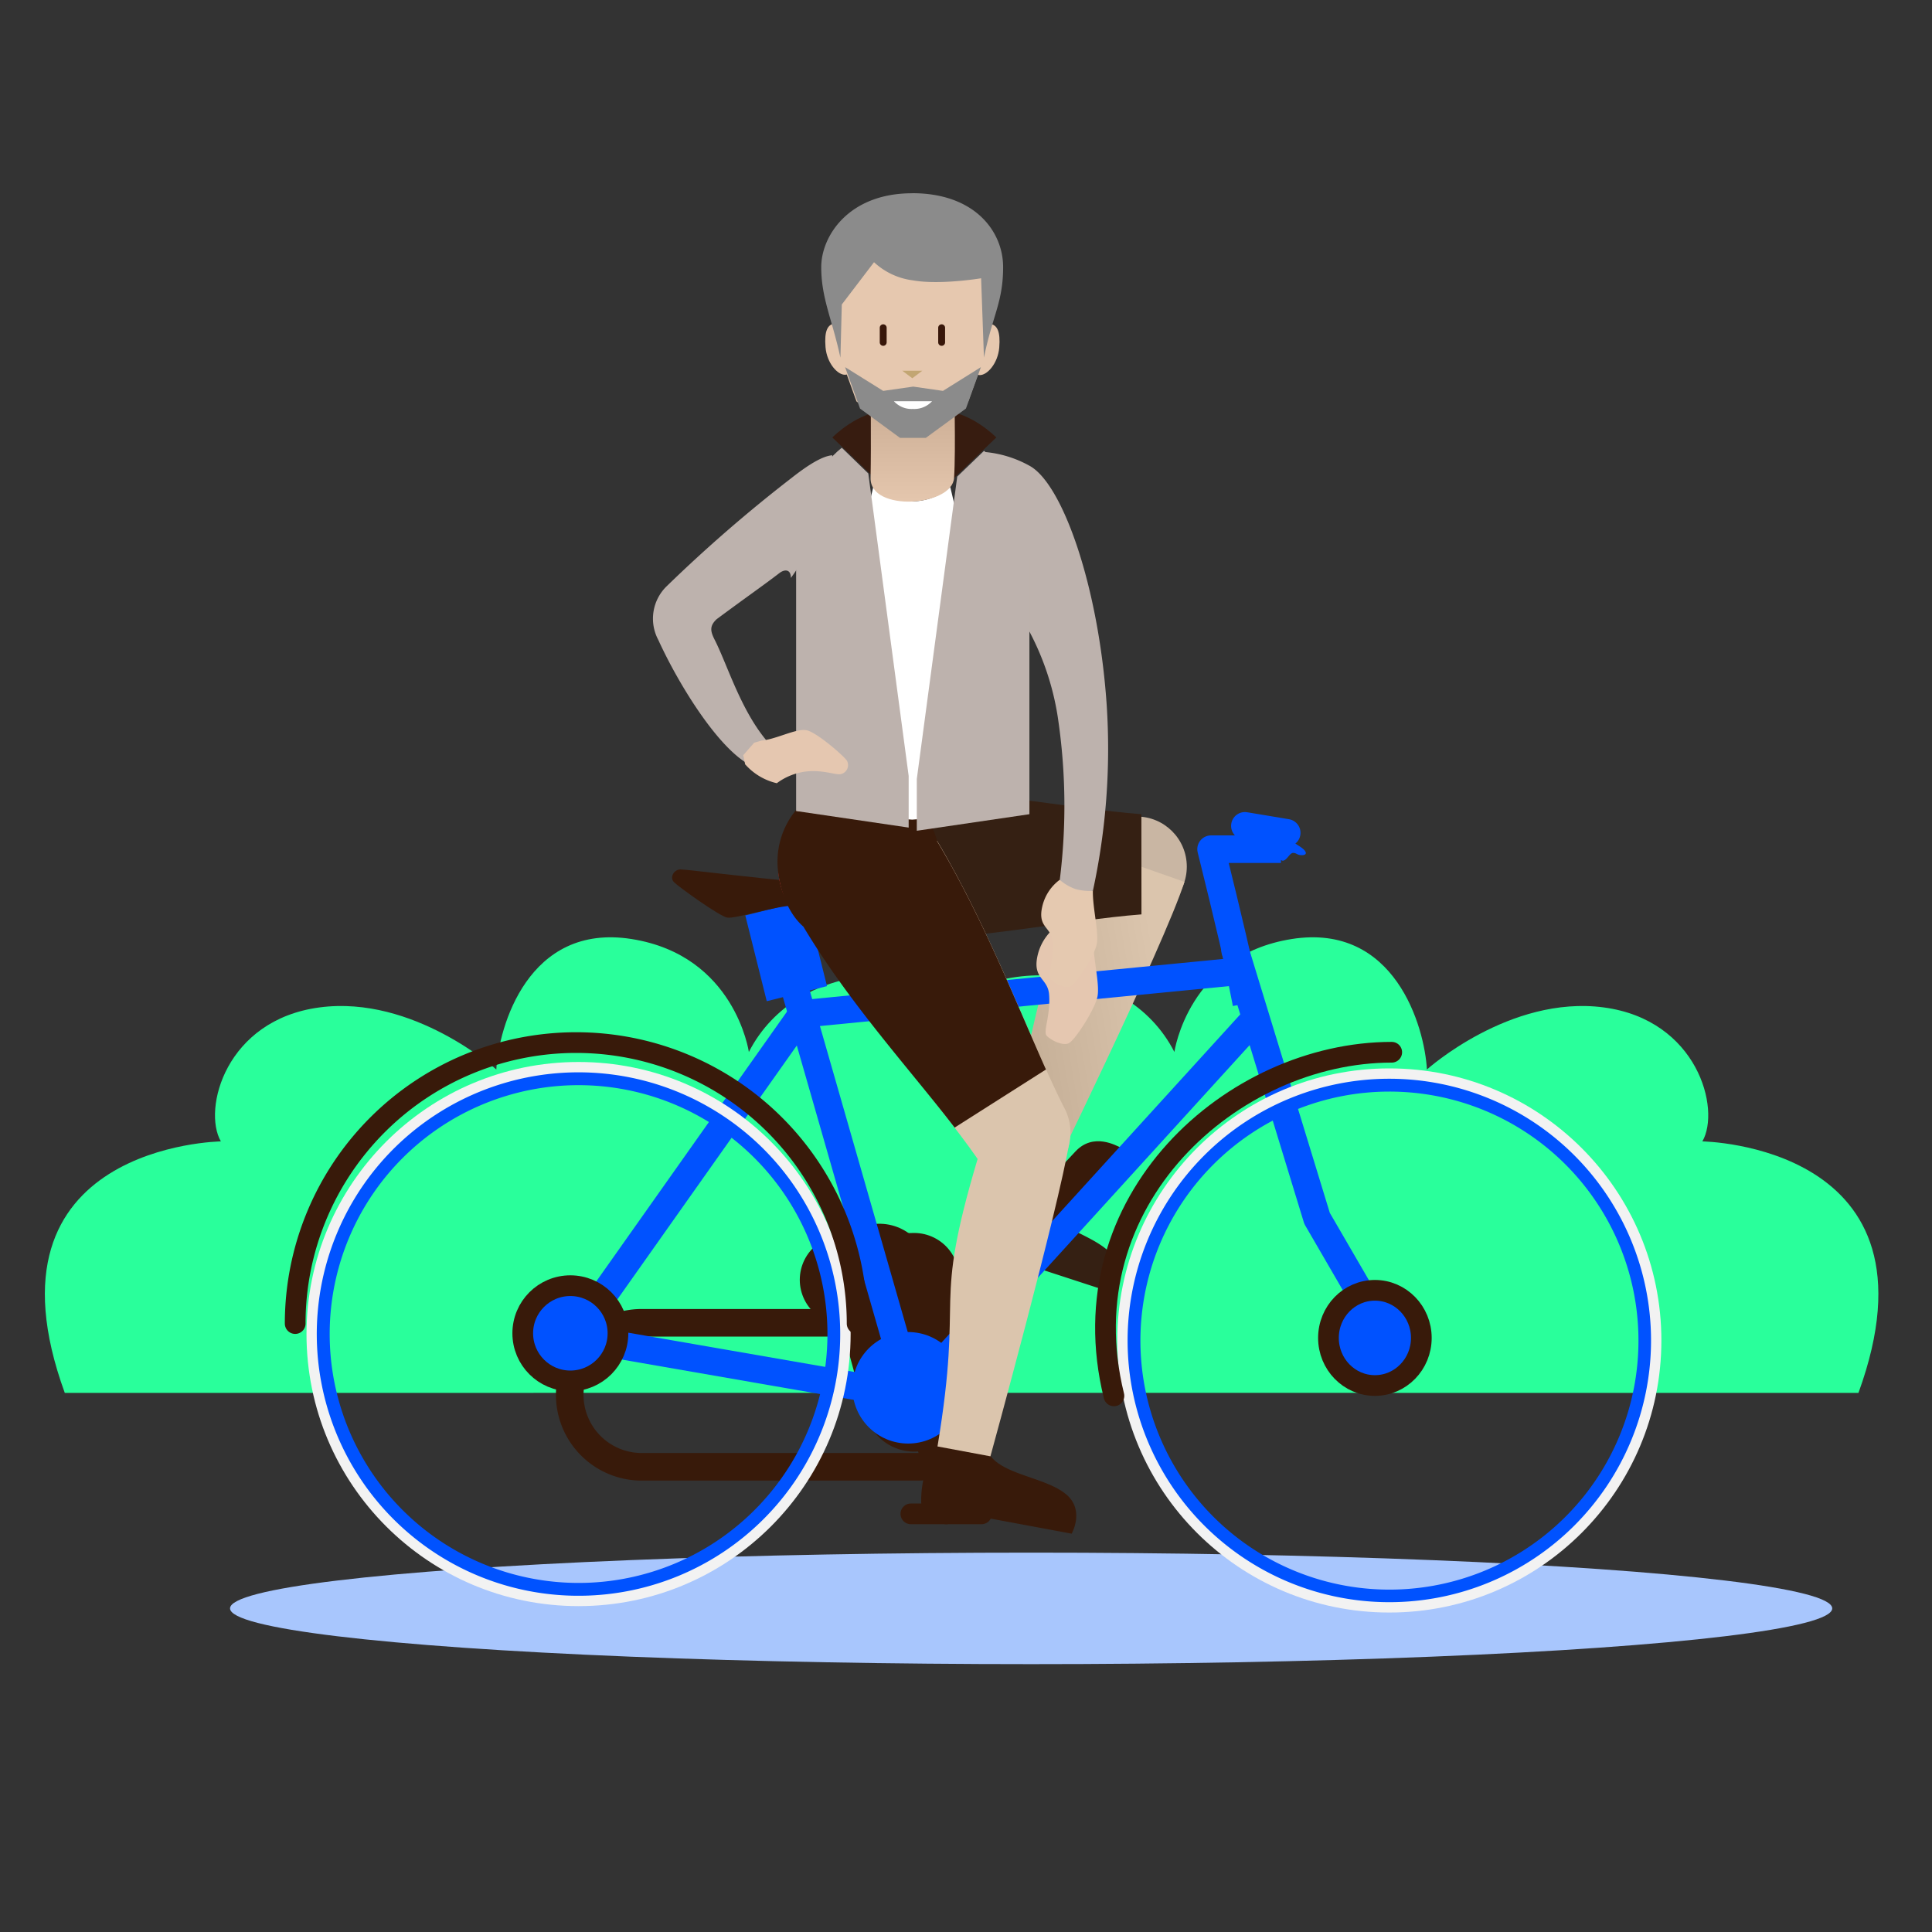 <svg id="Calque_1" data-name="Calque 1" xmlns="http://www.w3.org/2000/svg" xmlns:xlink="http://www.w3.org/1999/xlink" viewBox="0 0 280 280"><rect x="0" y="0" width="280" height="280" fill="#333333" stroke="none"/><defs><style>.cls-1{fill:#29ff9b;}.cls-2{fill:#c9b6a3;}.cls-3{fill:#352013;}.cls-4{fill:url(#Dégradé_sans_nom_6);}.cls-5{fill:#a8c6fd;}.cls-6{fill:#381a0a;}.cls-10,.cls-11,.cls-13,.cls-14,.cls-15,.cls-16,.cls-17,.cls-32,.cls-7,.cls-8,.cls-9{fill:none;}.cls-10,.cls-13,.cls-7,.cls-8,.cls-9{stroke:#381a0a;}.cls-10,.cls-11,.cls-17,.cls-32,.cls-7,.cls-8,.cls-9{stroke-linecap:round;}.cls-10,.cls-11,.cls-16,.cls-32,.cls-7,.cls-8,.cls-9{stroke-linejoin:round;}.cls-11,.cls-16,.cls-17,.cls-7{stroke-width:4px;}.cls-8{stroke-width:13px;}.cls-9{stroke-width:14.53px;}.cls-10,.cls-13,.cls-14{stroke-width:3px;}.cls-11,.cls-15,.cls-16,.cls-17{stroke:#0052ff;}.cls-12{fill:#0052ff;}.cls-13,.cls-14,.cls-15,.cls-17{stroke-miterlimit:10;}.cls-14{stroke:#f2f2f2;}.cls-15{stroke-width:9px;}.cls-18,.cls-19{opacity:0.22;isolation:isolate;}.cls-18{fill:url(#Dégradé_sans_nom_5);}.cls-19{fill:url(#Dégradé_sans_nom_5-2);}.cls-20{fill:#948982;}.cls-21{fill:#c4352b;}.cls-22{fill:#e83f4b;}.cls-23{fill:#dbc5ad;}.cls-24{fill:#e5c7b0;}.cls-25{fill:#371c10;}.cls-26{fill:#e5c9b0;}.cls-27{fill:#bdb2ad;}.cls-28{fill:#fff;}.cls-29{fill:#e6c8af;}.cls-30{fill:url(#Dégradé_sans_nom_4);}.cls-31{fill:#c2a673;}.cls-32{stroke:#38170a;}.cls-33{fill:#8b8b8b;}</style><linearGradient id="Dégradé_sans_nom_6" x1="-295.48" y1="278.45" x2="-295.02" y2="278.45" gradientTransform="matrix(76.22, -13.46, -18.11, -102.52, 27704.83, 24718.2)" gradientUnits="userSpaceOnUse"><stop offset="0" stop-color="#bda78f"/><stop offset="0.8" stop-color="#dbc5ad"/></linearGradient><radialGradient id="Dégradé_sans_nom_5" cx="-278.54" cy="333.15" r="2.17" gradientTransform="matrix(16.18, 0, 0, -7.23, 4626.4, 3075.49)" gradientUnits="userSpaceOnUse"><stop offset="0.13"/><stop offset="1" stop-color="#fff" stop-opacity="0"/></radialGradient><radialGradient id="Dégradé_sans_nom_5-2" cx="-287.21" cy="332.8" r="2.17" gradientTransform="matrix(16.18, 0, 0, -7.23, 4883.63, 3051.18)" xlink:href="#Dégradé_sans_nom_5"/><linearGradient id="Dégradé_sans_nom_4" x1="-286.69" y1="273.68" x2="-286.69" y2="273.23" gradientTransform="matrix(26.64, 0, 0, -37.68, 7770.39, 10368.8)" gradientUnits="userSpaceOnUse"><stop offset="0" stop-color="#c8aa91"/><stop offset="1" stop-color="#e6c8af"/></linearGradient></defs><g id="feuilles"><g id="Groupe_2056" data-name="Groupe 2056"><path id="Tracé_2726" data-name="Tracé 2726" class="cls-1" d="M134.94,201.86s-14-38.61-3.33-51.56,31.61-11.51,38.59,2.16c0,0,2-14,17-16.37S206.46,148.86,206.8,155c0,0,12-10.8,25.61-9s17,14.75,14.31,19.42c0,0,35.72.47,22.62,36.45Z"/></g></g><g id="Groupe_3786" data-name="Groupe 3786"><circle id="Ellipse_941" data-name="Ellipse 941" class="cls-2" cx="164.74" cy="125.6" r="7.26"/><path id="Tracé_7157" data-name="Tracé 7157" class="cls-3" d="M140,180.41a13.38,13.38,0,0,1,3.51-7.92l7.43,2.42c1.75,2.88,7.35,4,9.94,6.63s.1,5.72.1,5.72Z"/><path id="Tracé_7158" data-name="Tracé 7158" class="cls-4" d="M143.54,172.49c7.1-21.88,5.24-28.53,15-49.29l13.12,4.61c-3,9.34-20.59,45.2-20.59,45.2Z"/><path id="Tracé_7159" data-name="Tracé 7159" class="cls-3" d="M165.42,118c-10.41-.79-25.48-3.93-40.63-3.93v22.45c15.16,0,30.23-3.21,40.64-4Z"/></g><ellipse id="Ellipse_940" data-name="Ellipse 940" class="cls-5" cx="149.44" cy="233.1" rx="116.1" ry="8.08"/><g id="Groupe_2056-2" data-name="Groupe 2056-2"><path id="Tracé_2726-2" data-name="Tracé 2726-2" class="cls-1" d="M143.8,201.86s14-38.61,3.32-51.56-31.6-11.51-38.59,2.16c0,0-2-14-17-16.37S72.27,148.86,71.93,155c0,0-12-10.8-25.61-9s-17,14.75-14.31,19.42c0,0-35.72.47-22.62,36.45Z"/></g><g id="Composant_65" data-name="Composant 65"><g id="Batterie_électrique" data-name="Batterie électrique"><path id="Tracé_3145" data-name="Tracé 3145" class="cls-6" d="M131.55,192.87l24.32-26c2.61-2.78,5.92-.83,6.6-.53-1.57,1.72-26.55,29.55-26.55,29.55Z"/></g><g id="chaine"><path id="Rectangle_1362" data-name="Rectangle 1362" class="cls-7" d="M92.92,191.71H133a10.43,10.43,0,0,1,10.43,10.43h0A10.43,10.43,0,0,1,133,212.58h-40a10.43,10.43,0,0,1-10.43-10.44h0A10.43,10.43,0,0,1,92.92,191.71Z"/></g><g id="pédale_arrière" data-name="pédale arrière"><line id="Ligne_290" data-name="Ligne 290" class="cls-8" x1="132.48" y1="185.19" x2="122.41" y2="185.48"/><line id="Ligne_291" data-name="Ligne 291" class="cls-9" x1="127.45" y1="184.62" x2="132.48" y2="203.11"/></g><g id="pédale_avant" data-name="pédale avant"><line id="Ligne_292" data-name="Ligne 292" class="cls-10" x1="137.13" y1="219.4" x2="132.01" y2="201.02"/><line id="Ligne_293" data-name="Ligne 293" class="cls-10" x1="132.01" y1="219.4" x2="142.25" y2="219.4"/></g><g id="cadre"><g id="Groupe_2283" data-name="Groupe 2283"><path id="Tracé_3146" data-name="Tracé 3146" class="cls-11" d="M115.37,143.89l16.76,58.41,49.67-54.57"/><path id="Tracé_3147" data-name="Tracé 3147" class="cls-11" d="M179.71,140.75l-63.44,6.19L83.15,193.8"/><path id="Tracé_3148" data-name="Tracé 3148" class="cls-11" d="M200.88,193.8l-10-17.22L179,137.73"/><line id="Ligne_294" data-name="Ligne 294" class="cls-11" x1="83.15" y1="193.8" x2="132.71" y2="202.41"/></g><ellipse id="Ellipse_171" data-name="Ellipse 171" class="cls-12" cx="82.66" cy="193.39" rx="7.91" ry="8.08"/><circle id="Ellipse_172" data-name="Ellipse 172" class="cls-12" cx="131.62" cy="201.13" r="8.08"/><g id="Groupe_2284" data-name="Groupe 2284"><circle id="Ellipse_173" data-name="Ellipse 173" class="cls-13" cx="82.66" cy="193.23" r="6.9"/></g><g id="Groupe_2286" data-name="Groupe 2286"><circle id="Ellipse_174" data-name="Ellipse 174" class="cls-12" cx="199.26" cy="193.73" r="8.08"/><g id="Groupe_2285" data-name="Groupe 2285"><ellipse id="Ellipse_175" data-name="Ellipse 175" class="cls-13" cx="199.26" cy="193.9" rx="6.73" ry="6.9"/></g></g></g><g id="roue_arrière" data-name="roue arrière"><g id="Groupe_2287" data-name="Groupe 2287"><circle id="Ellipse_176" data-name="Ellipse 176" class="cls-14" cx="83.85" cy="193.34" r="37.93"/><path id="Tracé_3149" data-name="Tracé 3149" class="cls-12" d="M83.85,157.27a36.07,36.07,0,1,1-25.51,10.57,36.07,36.07,0,0,1,25.51-10.57m0-1.86a37.93,37.93,0,1,0,37.92,37.93,37.93,37.93,0,0,0-37.92-37.93Z"/></g></g><g id="roue_avant" data-name="roue avant"><g id="Groupe_2288" data-name="Groupe 2288"><circle id="Ellipse_177" data-name="Ellipse 177" class="cls-14" cx="201.35" cy="194.27" r="37.93"/><path id="Tracé_3150" data-name="Tracé 3150" class="cls-12" d="M201.35,158.2a36.09,36.09,0,1,1-25.5,10.57,36.06,36.06,0,0,1,25.5-10.57m0-1.86a37.93,37.93,0,1,0,37.93,37.93,37.93,37.93,0,0,0-37.93-37.93Z"/></g></g><g id="selle"><line id="Ligne_295" data-name="Ligne 295" class="cls-15" x1="112.38" y1="131.58" x2="115.49" y2="144.01"/><path id="Tracé_3151" data-name="Tracé 3151" class="cls-6" d="M129.33,130.17c-.19-2.09-4.88-1.63-13-2.33S99.55,126,98.62,126s-1.63,1.16-.93,1.86,6.52,4.88,7.68,5.12,7.1-1.75,9.89-1.75S129.45,131.44,129.33,130.17Z"/></g><g id="garde_boue" data-name="garde boue"><path id="Tracé_3152" data-name="Tracé 3152" class="cls-10" d="M42.78,191.82a40.72,40.72,0,0,1,81.44,0"/><path id="Tracé_3153" data-name="Tracé 3153" class="cls-10" d="M161.44,202.3c-7-28.39,17.26-49.8,40.26-49.8"/></g><g id="frein"><path id="Tracé_3154" data-name="Tracé 3154" class="cls-12" d="M184.33,121.62c-1.45.33-4,1-3.26,1.95s2,0,2.54.17a12.68,12.68,0,0,0,2.27,1c.63,0,1-1.13,1.53-1.13s.54.33,1.27.33.91-.49-.36-1.3a10.55,10.55,0,0,1-2-1.63Z"/></g><g id="guidon"><path id="Tracé_3155" data-name="Tracé 3155" class="cls-16" d="M180.64,145.41l-.93-4.66c-.93-4.65-4.19-17.68-4.19-17.68h10.12"/><line id="Ligne_296" data-name="Ligne 296" class="cls-17" x1="180.42" y1="119.69" x2="186.48" y2="120.7"/></g></g><g id="Calque_2" data-name="Calque 2"><g id="Groupe_3665" data-name="Groupe 3665"><circle id="Ellipse_858" data-name="Ellipse 858" class="cls-6" cx="145.88" cy="175.22" r="3.91"/><ellipse id="Ellipse_861" data-name="Ellipse 861" class="cls-18" cx="83.39" cy="247.78" rx="26.31" ry="3.72" transform="translate(-41.83 18.28) rotate(-10.02)"/><ellipse id="Ellipse_862" data-name="Ellipse 862" class="cls-19" cx="194" cy="226.99" rx="26.31" ry="3.72" transform="translate(-36.53 37.21) rotate(-10.02)"/><circle id="Ellipse_863" data-name="Ellipse 863" class="cls-20" cx="145.88" cy="175.22" r="3.91"/><circle id="Ellipse_864" data-name="Ellipse 864" class="cls-21" cx="124.01" cy="125.49" r="11.23"/><circle id="Ellipse_866" data-name="Ellipse 866" class="cls-22" cx="124.01" cy="125.49" r="11.23"/><path id="Tracé_6784" data-name="Tracé 6784" class="cls-23" d="M154.06,160.22c-4.8-9.6-10.29-25-18.25-38.37l-19.14,11.94c8,13.36,18.88,25.38,25,34.15Z"/><g id="Groupe_3663" data-name="Groupe 3663"><path id="Tracé_6788" data-name="Tracé 6788" class="cls-6" d="M133.53,218.22a14,14,0,0,1,2.34-8.59l7.71,1.43c2.15,2.7,7.86,3.09,10.8,5.4s.93,5.81.93,5.81Z"/><ellipse id="Ellipse_871" data-name="Ellipse 871" class="cls-6" cx="139.73" cy="210.33" rx="3.91" ry="4.03" transform="translate(-34.46 27.51) rotate(-10.02)"/><path id="Tracé_6789" data-name="Tracé 6789" class="cls-23" d="M135.87,209.63c3.87-23.31-.89-19.17,5.82-41.69L155,165.41c-1.65,10-11.46,45.65-11.46,45.65Z"/></g><ellipse id="Ellipse_872" data-name="Ellipse 872" class="cls-23" cx="147.87" cy="164.08" rx="7.26" ry="7.48" transform="translate(-26.29 28.23) rotate(-10.02)"/><path id="Tracé_6792" data-name="Tracé 6792" class="cls-6" d="M138.35,163.42,151.59,155c-4.23-9.43-9.14-22-15.77-33.08a11.76,11.76,0,0,0-23.07,4.25c.33,3.07,1.52,6.24,3.68,8.12h0C123.1,145.45,132.08,155.23,138.35,163.42Z"/></g></g><g id="Groupe_3343" data-name="Groupe 3343"><path id="Tracé_5874" data-name="Tracé 5874" class="cls-24" d="M153.16,134.27l5.27,1.74c-.07,2.64,1,6.59.62,8.44s-3.25,6.3-4.15,6.74-2.66-.48-3.21-1.09.6-3,.35-6c-.21-2.47-2.6-2.22-1.57-6a7.32,7.32,0,0,1,2.7-3.89"/><path id="Tracé_5875" data-name="Tracé 5875" class="cls-25" d="M136.28,59.52h-7.53c-4.35,0-8.12,3.88-8.12,3.88L127,69.54h11l6.39-6.14s-3.77-3.88-8.12-3.88"/><path id="Tracé_5876" data-name="Tracé 5876" class="cls-26" d="M153.59,127.51l4.8,1.58c-.06,2.41.88,6,.57,7.7s-3,5.74-3.78,6.14-2.44-.44-2.93-1,.54-2.78.31-5.45c-.19-2.25-2.37-2-1.42-5.44a6.69,6.69,0,0,1,2.45-3.54"/><path id="Tracé_5877" data-name="Tracé 5877" class="cls-27" d="M149.2,67.5a16.31,16.31,0,0,0-6.55-2c-.15,2.91.77,7.51,2.16,11.44a42,42,0,0,0,4.06,7.89v6.11a39.23,39.23,0,0,1,4.41,12.84,86.49,86.49,0,0,1,.31,23.74,7.26,7.26,0,0,0,2.28,1.33,7.93,7.93,0,0,0,2.52.26,97.12,97.12,0,0,0,2-26.94C159.23,85,154,70.1,149.2,67.5"/><path id="Tracé_5878" data-name="Tracé 5878" class="cls-28" d="M137.72,70.58a8.52,8.52,0,0,1-11.16,0l-11,46.94,16.64,1.27,16.62-1.27Z"/><path id="Tracé_5879" data-name="Tracé 5879" class="cls-27" d="M115.38,80.54v37l16.31,2.4v-7.49l-5.85-43.83L122,64.89c-3.3,2.61-6.58,8-6.58,15.65"/><path id="Tracé_5880" data-name="Tracé 5880" class="cls-27" d="M109.54,111.23c-4.76-1.63-11-11.63-14.13-18.48A6.54,6.54,0,0,1,96.58,85a211.1,211.1,0,0,1,18.11-15.71c2.36-1.86,4.48-3.2,5.93-3.31a31.24,31.24,0,0,1-2,10.52,32.23,32.23,0,0,1-4,7.26c0-1.28-.9-1.29-1.67-.7-2.33,1.79-4.68,3.41-9.08,6.67-1.07,1-.92,1.76-.29,3,1.82,3.58,3.71,10,7.44,14.51a2.83,2.83,0,0,0-1.25,1.68,4.19,4.19,0,0,0-.22,2.27"/><path id="Tracé_5881" data-name="Tracé 5881" class="cls-24" d="M108,110.81l-.28-1.37,1.58-1.8,1.08-.31c2.21-.21,5.1-1.85,6.59-1.48s5.31,3.69,5.77,4.39a1.34,1.34,0,0,1-.53,1.82,1.4,1.4,0,0,1-.36.13c-.66.17-2.58-.65-5-.38a8.87,8.87,0,0,0-4.27,1.7,8.74,8.74,0,0,1-4.55-2.7"/><path id="Tracé_5882" data-name="Tracé 5882" class="cls-27" d="M149.19,81v37l-16.32,2.4v-7.5l5.86-43.83,3.88-3.73c3.31,2.61,6.58,8,6.58,15.64"/><path id="Tracé_5883" data-name="Tracé 5883" class="cls-29" d="M122.67,50c-.19-2.33-.52-3.21-1.63-3.12s-1.59,1.09-1.4,3.43,1.79,4.1,2.9,4,.32-2,.13-4.32"/><path id="Tracé_5884" data-name="Tracé 5884" class="cls-30" d="M138.27,69.26c-.26,4.15-12.2,5-12.1,0s0-13.85,0-13.85h12.1s.27,9.7,0,13.85"/><path id="Tracé_5885" data-name="Tracé 5885" class="cls-29" d="M143.42,46.92c-1.12-.09-1.44.79-1.63,3.12s-1,4.23.13,4.32,2.71-1.69,2.9-4-.29-3.33-1.4-3.42"/><path id="Tracé_5886" data-name="Tracé 5886" class="cls-29" d="M132.22,32c-8.31,0-10.72,5.81-10.72,9.84l.34,10,2.29,6.34,6.12,4.49h3.94l6.13-4.49,2.28-6.34.34-10c0-4-2.41-9.84-10.72-9.84"/><path id="Tracé_5887" data-name="Tracé 5887" class="cls-31" d="M132.22,54.82l-1.45-1.09h2.9Z"/><path id="Tracé_5888" data-name="Tracé 5888" class="cls-32" d="M136.47,47.5v2.12M128,47.5v2.12"/><path id="Tracé_5889" data-name="Tracé 5889" class="cls-28" d="M129.31,57.05a3.74,3.74,0,0,0,2.92,1.19h0a3.71,3.71,0,0,0,2.91-1.19Z"/><path id="Tracé_5890" data-name="Tracé 5890" class="cls-33" d="M132.22,28c9.12,0,13.16,5.6,13.16,10.7s-1.53,7-2.78,13.13l-.41-11.5s-6,1-9.9.3A10.12,10.12,0,0,1,126.67,38L122,44.13l-.2,7.71c-1.21-5.62-2.78-8.61-2.78-13.13s4-10.7,13.16-10.7"/></g><path id="Tracé_6512" data-name="Tracé 6512" class="cls-33" d="M136.66,56.65l5.5-3.44-2.17,6-5.81,4.25h-3.74l-5.8-4.25-2.16-6L128,56.65l4.35-.62Z"/><path id="Tracé_6514" data-name="Tracé 6514" class="cls-28" d="M135.08,58.15a3.5,3.5,0,0,1-2.77,1.12h0a3.48,3.48,0,0,1-2.76-1.12Z"/></svg>